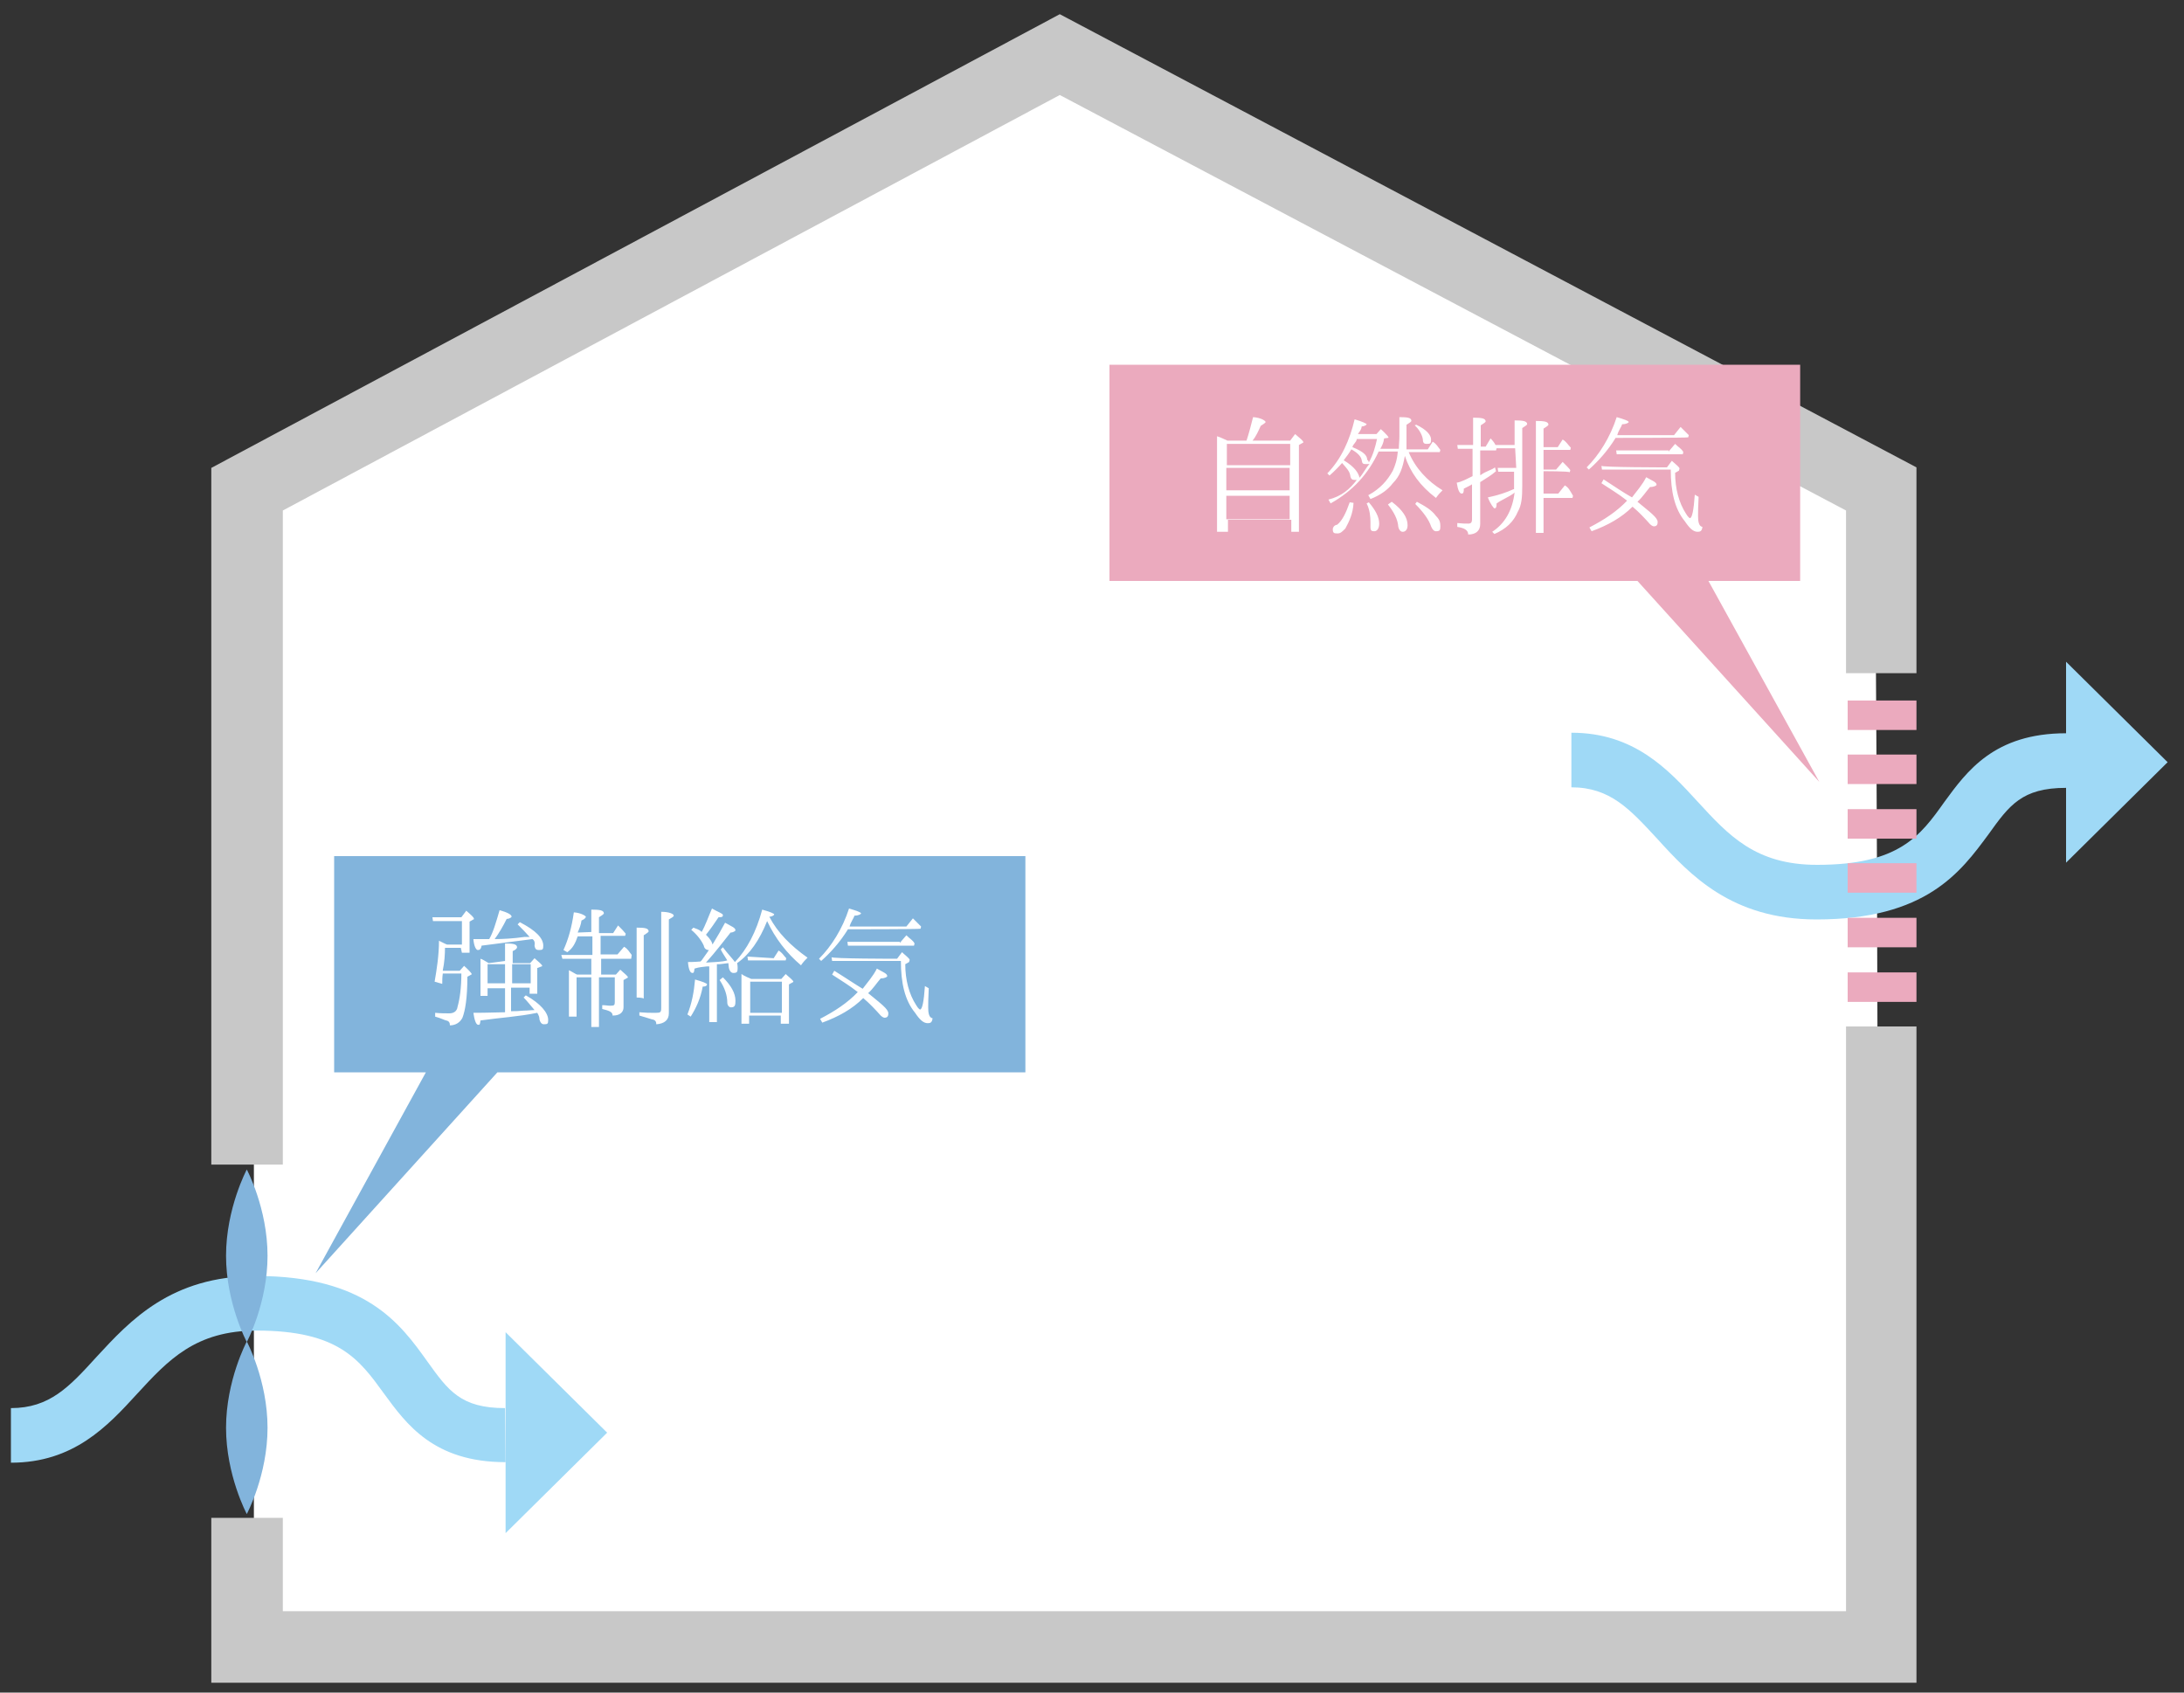 <?xml version="1.0" encoding="utf-8"?>
<!-- Generator: Adobe Illustrator 22.1.0, SVG Export Plug-In . SVG Version: 6.00 Build 0)  -->
<svg version="1.1" id="レイヤー_1" xmlns="http://www.w3.org/2000/svg" xmlns:xlink="http://www.w3.org/1999/xlink" x="0px"
	 y="0px" viewBox="0 0 400 310" style="enable-background:new 0 0 400 310;" xml:space="preserve">
<rect x="0" y="0" width="400" height="310" fill="#333333" stroke="none"/>
<style type="text/css">
	.st0{fill:#FFFFFF;}
	.st1{fill:#9FD9F6;}
	.st2{fill:#C8C8C8;}
	.st3{fill:#82B4DC;}
	.st4{fill:#E6E6C8;}
	.st5{fill:#EBAABE;}
</style>
<path class="st0" d="M343,89.5L190.5,13l-144,76.5V301H344C344,301,344,89.5,343,89.5z"/>
<g>
	<path class="st1" d="M92.6,267.8c-13.2,0-18.2-7-22.3-12.6C65.8,249,62,243.7,47,243.7c-11.2,0-16.2,5.4-21.9,11.6
		c-5.4,5.9-11.6,12.6-23.1,12.6v-10c7.1,0,10.7-3.9,15.7-9.4c6.1-6.6,13.6-14.8,29.2-14.8c20.1,0,26.4,8.7,31.4,15.7
		c3.8,5.3,6.1,8.5,14.2,8.5L92.6,267.8L92.6,267.8z"/>
</g>
<polygon class="st1" points="111.2,262.4 92.6,244 92.6,280.8 "/>
<g>
	<path class="st1" d="M332.7,168.4c-15.6,0-23.2-8.2-29.2-14.8c-5-5.4-8.6-9.4-15.7-9.4v-10c11.5,0,17.7,6.7,23.1,12.6
		c5.7,6.2,10.6,11.6,21.9,11.6c15,0,18.9-5.3,23.3-11.5c4.1-5.6,9.1-12.6,22.3-12.6v10c-8.1,0-10.4,3.2-14.2,8.5
		C359.1,159.7,352.8,168.4,332.7,168.4z"/>
</g>
<polygon class="st1" points="397,139.6 378.4,158 378.4,121.2 "/>
<g>
	<polygon class="st2" points="338.1,188 338.1,295.1 51.8,295.1 51.8,278 38.7,278 38.7,308.2 351,308.2 351,188 	"/>
	<polygon class="st2" points="51.8,93.5 194.1,17.4 338.1,93.5 338.1,123.3 351,123.3 351,85.6 194.1,2.6 38.7,85.7 38.7,213.3 
		51.8,213.3 	"/>
</g>
<g>
	<path class="st3" d="M49,261.5c0,8.7-3.8,15.8-3.8,15.8s-3.8-7.1-3.8-15.8c0-8.7,3.8-15.8,3.8-15.8S49,252.8,49,261.5z"/>
	<path class="st3" d="M49,230c0,8.7-3.8,15.8-3.8,15.8s-3.8-7.1-3.8-15.8s3.8-15.8,3.8-15.8S49,221.3,49,230z"/>
</g>
<path class="st4" d="M-61.7-3.8"/>
<g>
	<rect x="338.4" y="128.3" class="st5" width="12.6" height="5.4"/>
	<rect x="338.4" y="138.2" class="st5" width="12.6" height="5.4"/>
	<rect x="338.4" y="148.2" class="st5" width="12.6" height="5.4"/>
	<rect x="338.4" y="158.1" class="st5" width="12.6" height="5.4"/>
	<rect x="338.4" y="168.1" class="st5" width="12.6" height="5.4"/>
	<rect x="338.4" y="178.1" class="st5" width="12.6" height="5.4"/>
</g>
<g>
	<polygon class="st5" points="203.2,106.4 299.9,106.4 333.2,143.2 312.9,106.4 329.7,106.4 329.7,66.8 203.2,66.8 	"/>
	<g>
		<path class="st0" d="M224.8,80.7h3.5c0.4-1.2,0.8-2.7,1.2-4.3c1.5,0.1,2.3,0.7,2.3,0.9c0,0.1-0.4,0.4-0.9,0.7
			c-0.4,0.9-0.9,2-1.5,2.7h6.9l0.9-1.2c0.9,0.8,1.5,1.2,1.5,1.5c0,0.1,0,0.1-0.1,0.1l-0.7,0.4v15.9h-1.4v-2.2h-11.6v2.2h-2V79.9
			C223.6,80.1,224.3,80.5,224.8,80.7z M224.7,81.3v3.9h11.6v-3.9H224.7z M236.2,89.8v-4.1h-11.6v4.1H236.2z M236.2,95.1v-4.3h-11.6
			v4.3H236.2z"/>
		<path class="st0" d="M248.5,87.9c0,0-0.1,0-0.4,0c-0.4,0-0.7-0.1-0.8-0.8c-0.1-0.8-0.8-1.5-1.5-2.3c-0.7,0.8-1.4,1.5-2.3,2.3
			l-0.4-0.4c2.6-2.7,4.1-6.1,5-9.9c1.4,0.4,2.2,0.8,2.2,0.9c0,0.1-0.4,0.4-0.9,0.4c-0.1,0.7-0.4,0.9-0.7,1.4h3.4l0.8-0.9
			c0.9,0.8,1.4,1.4,1.4,1.5c0,0.1,0,0.1-0.1,0.1l-0.7,0.1c-0.1,0.8-0.4,1.4-0.7,1.9h3.4c0-0.8,0.1-1.5,0.1-2.3v-3.5
			c1.5,0,2.2,0.1,2.2,0.7c0,0.1-0.4,0.4-0.9,0.7V80c0,0.8,0,1.5,0,2.3h3.9l0.9-1.4c0.7,0.4,0.9,0.9,1.4,1.5l-0.1,0.4h-5.7
			c1.2,2.9,3.4,5.3,6.2,7c-0.4,0.4-0.8,0.8-1.2,1.4c-2.9-2.2-4.7-4.7-5.7-7.7c-0.4,2.2-0.9,3.7-2.2,5c-0.9,1.2-2.3,2.2-4.1,2.9
			l-0.4-0.7c2.2-1.2,3.5-2.7,4.5-4.5c0.4-0.9,0.8-2,0.9-3.5h-3.5c-1.9,4.1-4.7,7.2-8.8,9.5l-0.4-0.7
			C245.7,90.9,247.2,89.6,248.5,87.9z M247.2,92l0.7,0.1c-0.1,2-0.8,3.4-1.5,4.7c-0.7,0.7-0.9,0.9-1.5,0.9s-0.8-0.1-0.8-0.8
			c0-0.1,0.1-0.7,0.8-0.8C245.8,95.4,246.5,94,247.2,92z M249,87.5c0.7-0.8,1.2-1.9,1.9-2.6c-0.1,0.1-0.1,0.1-0.7,0.1
			s-0.7-0.1-0.8-0.7c-0.1-0.7-0.8-1.4-1.9-2c-0.4,0.7-0.8,1.2-1.4,2C248.1,85.5,248.8,86.6,249,87.5C249,87.4,249,87.4,249,87.5z
			 M250.7,84.7c0.8-1.4,1.2-2.9,1.5-4.3h-3.7c-0.1,0.7-0.7,0.9-0.8,1.5c2,0.8,2.7,1.5,2.7,2.3C250.7,84.4,250.7,84.7,250.7,84.7z
			 M250.7,92c1.2,1.4,1.9,2.7,1.9,3.9c0,0.9-0.4,1.4-0.9,1.4s-0.7-0.1-0.7-0.8v-0.1c0-0.1,0-0.4,0-0.8c0-0.9-0.1-2.2-0.7-3.4
			L250.7,92z M254.9,91.9c2,1.5,2.9,2.9,2.9,4.3c0,0.8-0.4,1.2-0.9,1.2c-0.4,0-0.7-0.4-0.8-0.9c-0.1-1.4-0.8-2.7-1.9-4.1L254.9,91.9
			z M259.4,77.8c1.9,0.9,2.7,1.9,2.7,2.7c0,0.7-0.1,0.8-0.8,0.8c-0.4,0-0.7-0.1-0.7-0.8c-0.1-0.8-0.7-1.9-1.5-2.6L259.4,77.8z
			 M259.5,91.9c1.5,0.8,2.7,1.5,3.5,2.6c0.7,0.7,0.8,1.2,0.8,1.9c0,0.7-0.1,0.9-0.8,0.9c-0.4,0-0.7-0.4-0.9-0.9
			c-0.4-1.2-1.4-2.6-2.9-4.1L259.5,91.9z"/>
		<path class="st0" d="M277.5,82.1h-3.4l-0.1,0.4h-2.9V87h0.1c0.9-0.7,2-0.9,2.6-1.4l0.2,0.7c-0.9,0.8-2,1.4-2.9,2v7.7
			c0,1.2-0.8,1.9-2.2,1.9c0-0.8-0.7-1.2-2-1.4v-0.7c0.9,0.1,1.5,0.1,2,0.1c0.4,0,0.7-0.1,0.7-0.8v-6.4c-0.1,0.1-0.7,0.4-1.5,0.8
			c0,0.7-0.1,0.9-0.4,0.9c-0.4,0-0.7-0.7-0.9-2c0.8-0.1,1.9-0.7,2.9-1.2v-5h-2.7l-0.1-0.7h2.9v-5c1.5,0,2.3,0.1,2.3,0.7
			c0,0.1-0.4,0.4-0.9,0.7v3.9h0.9l0.9-1.5c0.4,0.4,0.7,0.8,0.9,1.2h3.5v-4.5c1.5,0,2.3,0.1,2.3,0.7c0,0.1-0.4,0.4-0.9,0.7V89
			c0,2-0.1,3.5-0.8,4.7c-0.8,1.9-2.2,3.2-4.3,4.1l-0.4-0.4c2.3-1.5,3.7-3.9,4.1-7.2l-0.1,0.1c-0.9,0.7-2.2,1.2-3.2,1.9
			c0,0.7-0.1,0.9-0.4,0.9c-0.1,0-0.7-0.7-1.2-2c1.9-0.4,3.4-0.9,4.7-1.5h0.1v-3.2h-2.9l-0.1-0.7h3.4L277.5,82.1L277.5,82.1z
			 M282.7,86.3v4.1h2.7l1.2-1.5c0.7,0.4,0.9,0.9,1.5,1.9l-0.1,0.4h-5.3v6.4h-1.4V77.1c1.5,0,2.3,0.1,2.3,0.7c0,0.1-0.4,0.4-0.9,0.7
			v3.4h2.6l0.9-1.4c0.7,0.4,0.9,0.9,1.5,1.5l-0.1,0.4h-4.9V86h2.3l1.2-1.4c0.7,0.7,1.2,1.2,1.4,1.5l-0.1,0.4
			C287.4,86.3,282.7,86.3,282.7,86.3z"/>
		<path class="st0" d="M295.9,80.2c-1.4,2.3-3.2,4.3-4.9,5.8l-0.4-0.4c2.3-2.3,4.3-5.5,5.5-9.2c1.4,0.4,2.2,0.7,2.2,0.9
			c0,0.1-0.4,0.4-1.2,0.4c-0.1,0.4-0.7,1.2-0.9,2h10.4l1.2-1.5c0.7,0.7,1.2,1.2,1.5,1.5l-0.1,0.4C309.1,80.2,295.9,80.2,295.9,80.2z
			 M298.9,91.1c0.9-1.2,1.9-2.3,2.6-3.7c1.2,0.7,1.9,0.9,1.9,1.4c0,0.1-0.4,0.4-1.2,0.4c-0.7,0.8-1.4,1.9-2.3,2.7
			c2.3,1.9,3.7,2.9,3.7,3.7c0,0.4-0.1,0.8-0.7,0.8c-0.1,0-0.4-0.1-0.7-0.4c-0.8-0.9-2-2.2-3.2-3.2c-2,2-4.5,3.4-7.5,4.5l-0.4-0.7
			c2.7-1.4,5-2.9,6.9-4.9c-1.5-1.2-3.2-2.2-4.7-3.2l0.4-0.7C295.7,89.1,297.3,90.2,298.9,91.1z M305.3,85.6l0.9-1.2
			c0.9,0.8,1.4,1.2,1.4,1.4c0,0,0,0.1-0.1,0.4l-0.7,0.4c0,2.9,0.7,5.5,2,7.5c0.4,0.7,0.7,0.8,0.7,0.8c0.4,0,0.7-1.4,0.9-4.3l0.7,0.4
			c-0.1,1.9-0.1,2.9-0.1,3.5c0,0.9,0.1,1.9,0.8,2c-0.1,0.8-0.4,0.9-0.9,0.9c-0.8,0-1.5-0.7-2.3-1.9c-1.9-2.3-2.6-5.5-2.6-9.5h-12.6
			l-0.1-0.7C293,85.6,305.3,85.6,305.3,85.6z M305.6,82.7l1.2-1.4c0.7,0.7,1.2,0.9,1.5,1.5l-0.1,0.4h-12.1l-0.1-0.7h9.6V82.7z"/>
	</g>
</g>
<g>
	<polygon class="st3" points="187.8,196.4 91.1,196.4 57.8,233.2 78,196.4 61.2,196.4 61.2,156.8 187.8,156.8 	"/>
	<g>
		<path class="st0" d="M84.4,173.6h-2.9c0,1.2-0.1,2.7-0.4,4.1v0.1h3.1l0.8-0.9c0.9,0.8,1.4,1.4,1.4,1.5c0,0,0,0.1-0.1,0.1l-0.7,0.4
			c0,3.9-0.4,6.2-0.9,7.5c-0.4,0.8-1.2,1.4-2.3,1.4c0-0.4-0.1-0.8-0.7-0.9c-0.4-0.1-0.9-0.4-2-0.7v-0.7c0.9,0.1,1.9,0.1,2.6,0.1
			c0.8,0,1.4-0.4,1.5-1.2c0.4-1.4,0.7-3.5,0.7-6.1h-3.4c-0.1,0.7-0.1,1.2-0.1,1.9l-1.4-0.4c0.4-2.3,0.8-4.9,0.8-7.5
			c0.8,0.4,1.4,0.7,1.5,0.7h2.7v-4.3h-5.3l-0.1-0.7h5.3l0.9-1.2c0.9,0.8,1.4,1.2,1.4,1.5c0,0.1,0,0.1-0.1,0.1l-0.7,0.4v5.7h-1.4
			L84.4,173.6L84.4,173.6z M92.5,176v-3.2c1.4,0,2.2,0.1,2.2,0.7c0,0.1-0.1,0.4-0.8,0.7v2.2h3.2l0.8-0.9c0.9,0.8,1.4,1.2,1.4,1.4
			c0,0,0,0.1-0.1,0.1l-0.8,0.3v4.7H97v-1.1h-3.4v4.3H94c0.4,0,0.9,0,1.9-0.1c0.8,0,1.4-0.1,2-0.1c-0.7-0.8-1.2-1.5-2-2.3l0.4-0.4
			c2.7,1.5,4.1,3.2,4.1,4.5c0,0.7-0.1,0.8-0.8,0.8c-0.4,0-0.7-0.4-0.8-0.9c0-0.4-0.1-0.7-0.4-1.2c-3.4,0.7-6.9,0.9-10.4,1.4
			c-0.1,0.7-0.1,0.8-0.4,0.8c-0.4,0-0.7-0.8-0.9-2.2c2.7,0,4.7-0.1,5.8-0.1V181h-3.2v1.4H88v-6.8c0.4,0.1,0.8,0.4,1.5,0.8L92.5,176
			L92.5,176z M97.5,172L97.5,172c-3.1,0.4-6.2,0.8-9.3,1.2c-0.1,0.7-0.4,0.8-0.7,0.8s-0.7-0.7-0.8-2c1.2,0,2.2,0,2.9,0
			c0.7-1.2,1.2-2.9,1.9-5.3c1.4,0.4,2.2,0.8,2.2,1.2c0,0.1-0.4,0.4-0.9,0.4c-0.7,1.4-1.4,2.6-2.2,3.7c1.4,0,3.4-0.1,5.5-0.4H97
			c-0.7-0.8-1.4-1.5-2.2-2.3l0.4-0.4c2.9,1.5,4.3,2.9,4.3,4.3c0,0.7-0.1,0.8-0.8,0.8c-0.4,0-0.7-0.1-0.8-0.8
			C98,172.7,97.9,172.2,97.5,172z M92.5,176.6h-3.2v3.5h3.2V176.6z M93.8,176.6v3.5h3.4v-3.5H93.8z"/>
		<path class="st0" d="M108.3,170.7v-4.1c1.5,0,2.3,0.1,2.3,0.7c0,0.1-0.4,0.4-0.9,0.7v2.9h2.6l0.9-1.4c0.7,0.7,0.9,0.9,1.4,1.5
			l-0.1,0.4h-4.5v3.4h3.1l1.2-1.4c0.7,0.4,0.9,0.9,1.4,1.5l-0.1,0.7h-5.5v2.9h2.7l0.8-0.9c0.9,0.8,1.4,1.2,1.4,1.4
			c0,0,0,0.1-0.1,0.1l-0.7,0.4v5c0,0.9-0.7,1.5-1.9,1.5h-0.1c0-0.7-0.7-0.9-1.9-1.2v-0.7c0.7,0,0.9,0.1,1.5,0.1
			c0.7,0,0.8-0.1,0.8-0.7V179h-2.9v9.1h-1.4V179h-2.7v7.2h-1.4v-8.5c0.8,0.4,1.2,0.7,1.5,0.8h2.6v-2.9H103l-0.2-0.7h5.7v-3.4h-2.7
			c-0.4,1.2-0.9,2.2-1.9,2.9l-0.7-0.4c0.9-2,1.5-4.1,1.9-6.9c1.4,0.1,2.2,0.7,2.2,0.8c0,0.1-0.1,0.4-0.8,0.7
			c-0.1,0.8-0.4,1.5-0.7,2.2L108.3,170.7L108.3,170.7z M116.6,182.7v-12.8c1.5,0,2.2,0.1,2.2,0.7c0,0.1-0.4,0.4-0.9,0.7v11.6
			C117.7,182.7,116.6,182.7,116.6,182.7z M117.1,185.4c1.2,0.1,1.9,0.1,2.2,0.1c0.4,0,0.8,0,0.9,0c0.7,0,0.9-0.1,0.9-0.8v-17.7
			c1.5,0,2.3,0.4,2.3,0.7c0,0.2-0.4,0.4-0.9,0.7v17.2c0,1.2-0.8,1.9-2.3,2c0-0.4-0.1-0.8-0.8-0.9c-0.4-0.1-1.2-0.4-2.3-0.7
			C117.1,186,117.1,185.4,117.1,185.4z"/>
		<path class="st0" d="M125.9,185.8c0.8-2,1.2-4.1,1.4-6.4c1.4,0.4,2.2,0.7,2.2,0.9c0,0.1-0.1,0.4-0.8,0.4c-0.4,2.2-1.2,3.9-2.2,5.5
			L125.9,185.8z M134.6,176.2c2.2-2.3,3.9-5.5,5-9.6c1.4,0.4,2.2,0.7,2.2,0.9c0,0.1-0.4,0.4-0.9,0.4c1.5,2.9,3.9,5.3,7,7.5
			c-0.4,0.4-0.8,0.8-1.2,1.4c-2.6-2.2-4.7-4.9-6.2-8.1c-1.4,3.5-3.2,6.1-5.5,7.7c0.1,0.4,0.1,0.8,0.1,0.9c0,0.7-0.1,0.9-0.8,0.9
			c-0.4,0-0.7-0.4-0.8-0.9c0-0.1-0.1-0.7-0.1-0.9l-0.8,0.1c-0.1,0-0.7,0.1-0.9,0.1c-0.1,0-0.4,0-0.4,0v10.6h-1.4V177
			c0,0-0.1,0-0.4,0c-0.7,0.1-1.4,0.1-2.3,0.4c-0.1,0.7-0.1,0.8-0.4,0.8c-0.4,0-0.7-0.7-0.8-2c0.1,0,1.2,0,2.3-0.1c0,0,0,0,0.1-0.1
			l0.1-0.1c1.5-2,2.9-4.3,4.3-6.9c1.2,0.7,1.9,0.9,1.9,1.4c0,0.1-0.4,0.4-0.9,0.4c-1.2,1.5-2.7,3.5-4.5,5.5c1.5-0.1,2.9-0.1,3.9-0.4
			c-0.4-0.7-0.8-1.2-1.2-2l0.4-0.4C133.3,174.7,134.1,175.5,134.6,176.2z M128.5,170.7c0.7-1.2,1.2-2.7,1.9-4.3c1.2,0.7,2,0.9,2,1.2
			s-0.1,0.4-0.8,0.4c-0.8,1.2-1.5,2.2-2.3,3.2c0.8,0.8,1.2,1.4,1.2,2c0,0.7-0.1,0.8-0.8,0.8c-0.1,0-0.7-0.1-0.8-0.8
			c-0.4-0.9-1.2-2-2.3-2.9l0.4-0.4C127.4,170.1,128.1,170.2,128.5,170.7z M132.4,179c1.5,1.5,2.3,2.9,2.3,4.3c0,0.8-0.1,1.2-0.8,1.2
			c-0.4,0-0.7-0.4-0.7-0.9c0-1.2-0.4-2.6-1.4-4.1L132.4,179z M137.6,179.3h5.5l0.8-0.9c0.9,0.8,1.4,1.2,1.4,1.4c0,0,0,0.1-0.1,0.1
			l-0.7,0.4v7.2H143V186h-5.8v1.5h-1.4v-9.1C136.4,178.8,136.9,179,137.6,179.3z M141.7,175.5l0.9-1.4c0.7,0.4,0.9,0.9,1.4,1.4
			l-0.1,0.4H137l-0.1-0.7L141.7,175.5L141.7,175.5z M137.4,179.8v5.7h5.8v-5.7H137.4z"/>
		<path class="st0" d="M155.3,170.2c-1.4,2.3-3.2,4.3-4.9,5.8l-0.4-0.4c2.3-2.3,4.3-5.5,5.5-9.2c1.4,0.4,2.2,0.7,2.2,0.9
			c0,0.1-0.4,0.4-1.2,0.4c-0.1,0.4-0.7,1.2-0.9,2h10.4l1.2-1.5c0.7,0.7,1.2,1.2,1.5,1.5l-0.1,0.4
			C168.5,170.2,155.3,170.2,155.3,170.2z M158,181.1c0.9-1.2,1.9-2.3,2.6-3.7c1.2,0.7,1.9,0.9,1.9,1.4c0,0.1-0.4,0.4-1.2,0.4
			c-0.7,0.8-1.4,1.9-2.3,2.7c2.3,1.9,3.7,2.9,3.7,3.7c0,0.4-0.1,0.8-0.7,0.8c-0.1,0-0.4-0.1-0.7-0.4c-0.8-0.9-2-2.2-3.2-3.2
			c-2,2-4.5,3.4-7.5,4.5l-0.4-0.7c2.7-1.4,5-2.9,6.9-4.9c-1.5-1.2-3.2-2.2-4.7-3.2l0.4-0.7C154.9,179.1,156.5,180.2,158,181.1z
			 M164.3,175.6l0.9-1.2c0.9,0.8,1.4,1.2,1.4,1.4c0,0,0,0.1-0.1,0.4l-0.7,0.4c0,2.9,0.7,5.5,2,7.5c0.4,0.7,0.7,0.8,0.7,0.8
			c0.4,0,0.7-1.4,0.9-4.3l0.7,0.4c-0.1,1.9-0.1,2.9-0.1,3.5c0,0.9,0.1,1.9,0.8,2c-0.1,0.8-0.4,0.9-0.9,0.9c-0.8,0-1.5-0.7-2.3-1.9
			c-1.9-2.3-2.6-5.5-2.6-9.5h-12.6l-0.1-0.7C152.1,175.6,164.3,175.6,164.3,175.6z M164.8,172.7l1.2-1.4c0.7,0.7,1.2,0.9,1.5,1.5
			l-0.1,0.4h-12.1l-0.1-0.7h9.6V172.7z"/>
	</g>
</g>
</svg>
